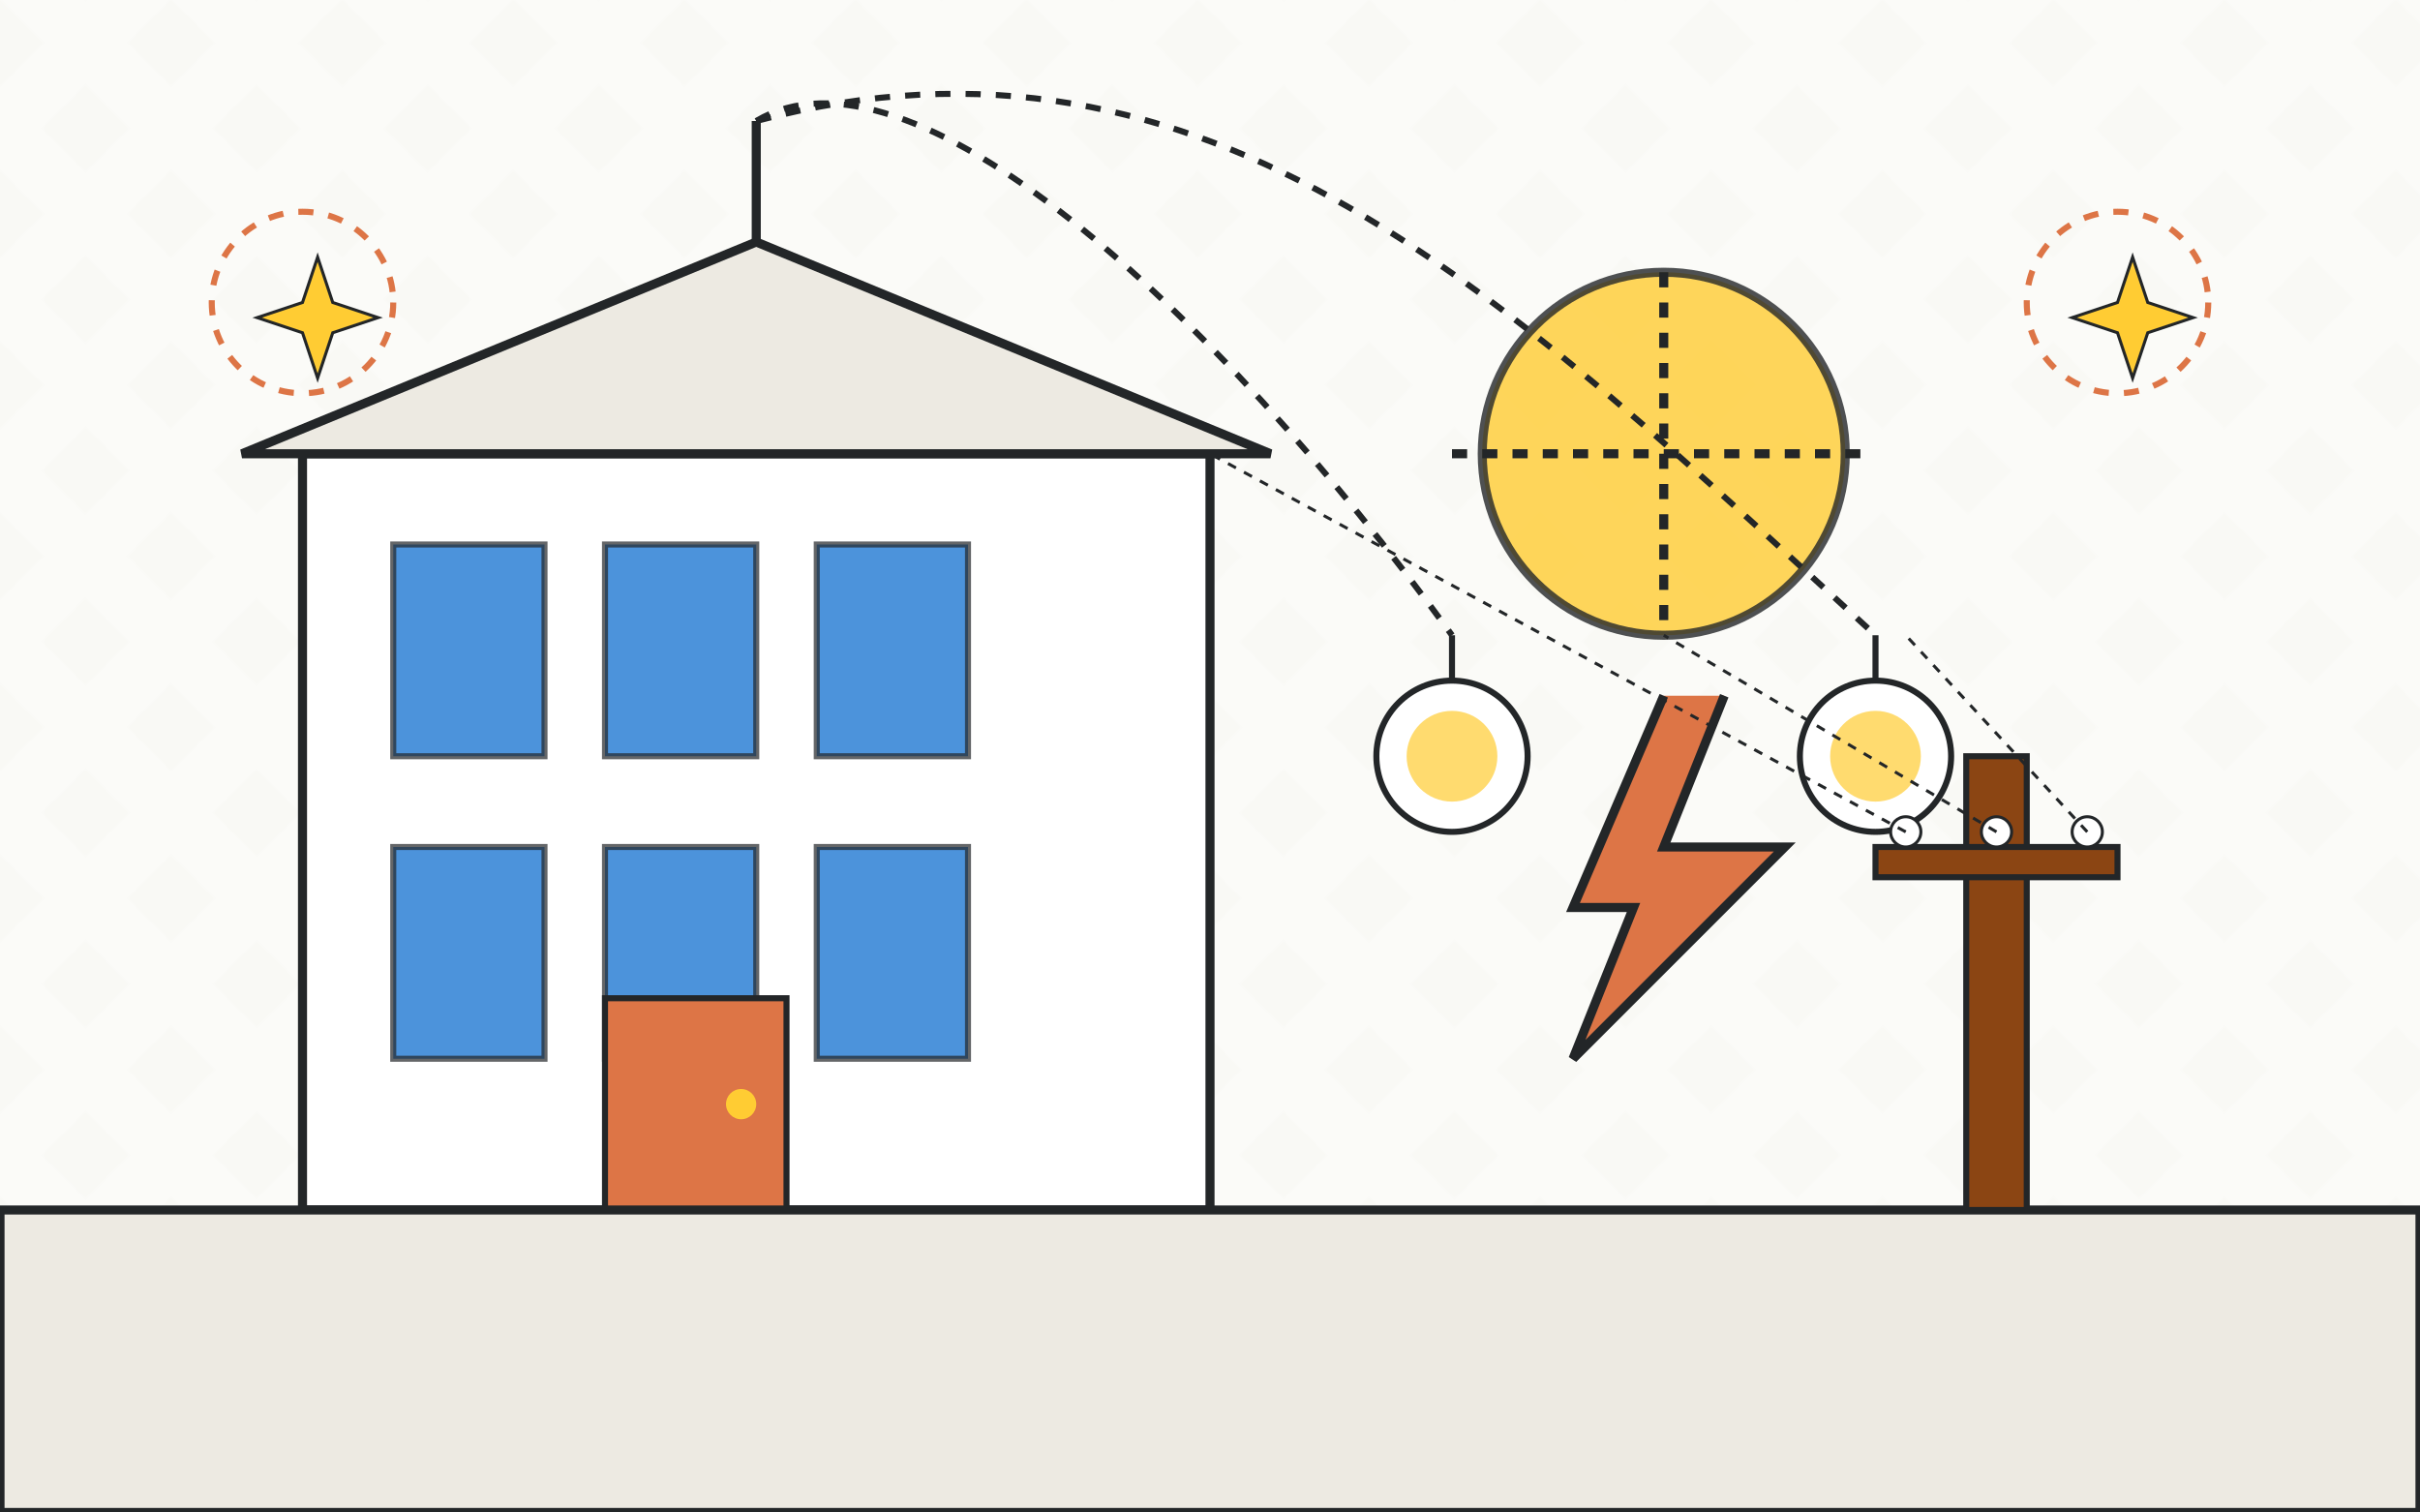 <svg xmlns="http://www.w3.org/2000/svg" viewBox="0 0 800 500" width="800" height="500">
  <!-- Background -->
  <rect width="800" height="500" fill="#F7F4EF" opacity="0.3"/>
  
  <!-- Retro Background Pattern -->
  <pattern id="retro-pattern" patternUnits="userSpaceOnUse" width="40" height="40" patternTransform="rotate(45)">
    <rect width="40" height="40" fill="#F7F4EF"/>
    <rect width="20" height="20" fill="#EDEAE2"/>
  </pattern>
  <rect width="800" height="500" fill="url(#retro-pattern)" opacity="0.2"/>
  
  <!-- Main Building Outline -->
  <rect x="100" y="150" width="300" height="250" fill="#FFFFFF" stroke="#232628" stroke-width="3"/>
  
  <!-- Windows -->
  <rect x="130" y="180" width="50" height="70" fill="#0066CC" opacity="0.7" stroke="#232628" stroke-width="2"/>
  <rect x="200" y="180" width="50" height="70" fill="#0066CC" opacity="0.7" stroke="#232628" stroke-width="2"/>
  <rect x="270" y="180" width="50" height="70" fill="#0066CC" opacity="0.7" stroke="#232628" stroke-width="2"/>
  <rect x="130" y="280" width="50" height="70" fill="#0066CC" opacity="0.7" stroke="#232628" stroke-width="2"/>
  <rect x="200" y="280" width="50" height="70" fill="#0066CC" opacity="0.7" stroke="#232628" stroke-width="2"/>
  <rect x="270" y="280" width="50" height="70" fill="#0066CC" opacity="0.7" stroke="#232628" stroke-width="2"/>
  
  <!-- Door -->
  <rect x="200" y="330" width="60" height="70" fill="#DD7546" stroke="#232628" stroke-width="2"/>
  <circle cx="245" cy="365" r="5" fill="#FFCC33"/>
  
  <!-- Roof -->
  <polygon points="80,150 250,80 420,150" fill="#EDEAE2" stroke="#232628" stroke-width="3"/>
  
  <!-- Lightning Rod -->
  <line x1="250" y1="80" x2="250" y2="40" stroke="#232628" stroke-width="3"/>
  
  <!-- Electrical Elements -->
  <circle cx="550" cy="150" r="60" fill="#FFCC33" opacity="0.8" stroke="#232628" stroke-width="3"/>
  <path d="M550 90 L550 210" stroke="#232628" stroke-width="3" stroke-dasharray="5,5"/>
  <path d="M480 150 L620 150" stroke="#232628" stroke-width="3" stroke-dasharray="5,5"/>
  
  <!-- Lightning Bolt -->
  <path d="M550 230 L520 300 L540 300 L520 350 L590 280 L550 280 L570 230" fill="#DD7546" stroke="#232628" stroke-width="3"/>
  
  <!-- Light Bulbs -->
  <circle cx="480" cy="250" r="25" fill="#FFFFFF" stroke="#232628" stroke-width="2"/>
  <circle cx="480" cy="250" r="15" fill="#FFCC33" opacity="0.7"/>
  <line x1="480" y1="225" x2="480" y2="210" stroke="#232628" stroke-width="2"/>
  
  <circle cx="620" cy="250" r="25" fill="#FFFFFF" stroke="#232628" stroke-width="2"/>
  <circle cx="620" cy="250" r="15" fill="#FFCC33" opacity="0.7"/>
  <line x1="620" y1="225" x2="620" y2="210" stroke="#232628" stroke-width="2"/>
  
  <!-- Wires -->
  <path d="M250 40 C400 0, 500 100, 620 210" stroke="#232628" stroke-width="2" fill="none" stroke-dasharray="5,5"/>
  <path d="M250 40 C300 10, 400 100, 480 210" stroke="#232628" stroke-width="2" fill="none" stroke-dasharray="5,5"/>
  
  <!-- Ground -->
  <rect x="0" y="400" width="800" height="100" fill="#EDEAE2" stroke="#232628" stroke-width="3" stroke-linejoin="round"/>
  
  <!-- Power Pole -->
  <rect x="650" y="250" width="20" height="150" fill="#8B4513" stroke="#232628" stroke-width="2"/>
  <rect x="620" y="280" width="80" height="10" fill="#8B4513" stroke="#232628" stroke-width="2"/>
  
  <!-- Insulators -->
  <circle cx="630" cy="275" r="5" fill="#FFFFFF" stroke="#232628" stroke-width="1"/>
  <circle cx="660" cy="275" r="5" fill="#FFFFFF" stroke="#232628" stroke-width="1"/>
  <circle cx="690" cy="275" r="5" fill="#FFFFFF" stroke="#232628" stroke-width="1"/>
  
  <!-- Wires from Pole -->
  <line x1="630" y1="275" x2="400" y2="150" stroke="#232628" stroke-width="1" stroke-dasharray="3,3"/>
  <line x1="660" y1="275" x2="550" y2="210" stroke="#232628" stroke-width="1" stroke-dasharray="3,3"/>
  <line x1="690" y1="275" x2="630" y2="210" stroke="#232628" stroke-width="1" stroke-dasharray="3,3"/>
  
  <!-- Retro Decorative Elements -->
  <circle cx="100" cy="100" r="30" fill="none" stroke="#DD7546" stroke-width="2" stroke-dasharray="5,5"/>
  <circle cx="700" cy="100" r="30" fill="none" stroke="#DD7546" stroke-width="2" stroke-dasharray="5,5"/>
  
  <!-- Retro Stars -->
  <polygon points="100,100 105,85 110,100 125,105 110,110 105,125 100,110 85,105" fill="#FFCC33" stroke="#232628" stroke-width="1"/>
  <polygon points="700,100 705,85 710,100 725,105 710,110 705,125 700,110 685,105" fill="#FFCC33" stroke="#232628" stroke-width="1"/>
</svg>
